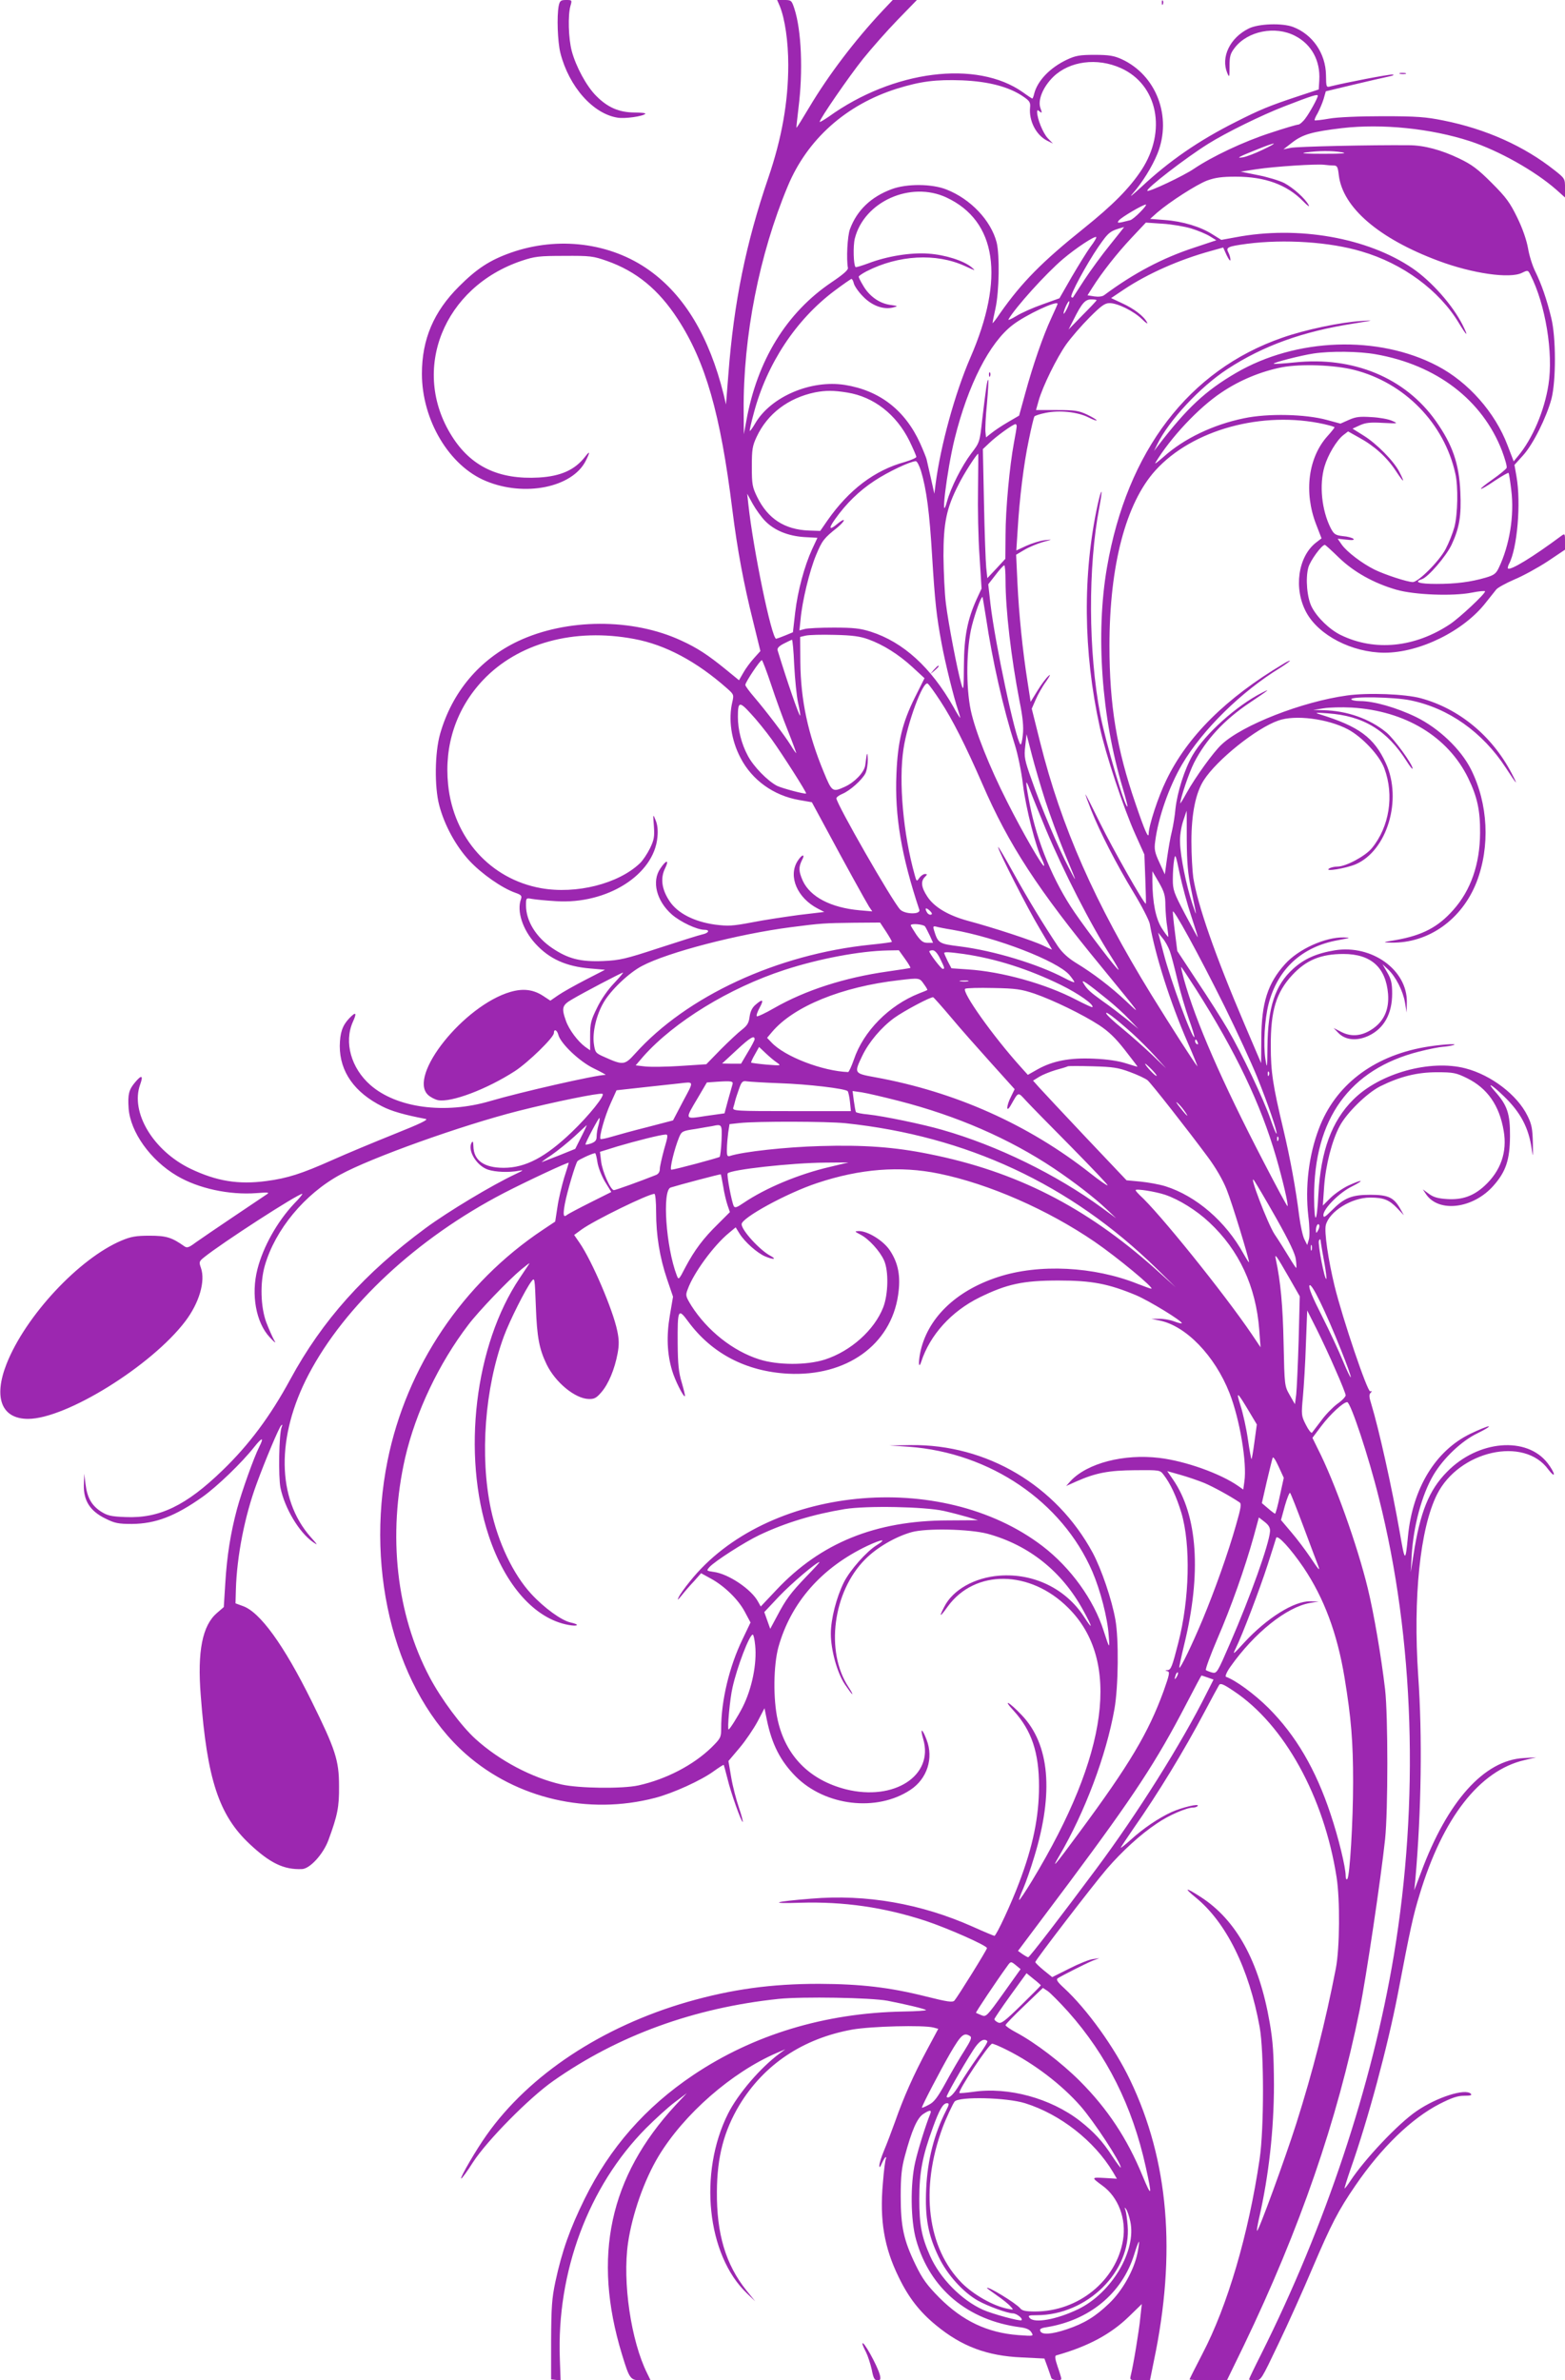 <?xml version="1.0" standalone="no"?>
<!DOCTYPE svg PUBLIC "-//W3C//DTD SVG 20010904//EN"
 "http://www.w3.org/TR/2001/REC-SVG-20010904/DTD/svg10.dtd">
<svg version="1.0" xmlns="http://www.w3.org/2000/svg"
 width="842pt" height="1280pt" viewBox="0 0 842 1280"
 preserveAspectRatio="xMidYMid meet">
<g transform="translate(0,1280) scale(0.1,-0.1)"
fill="#9c27b0" stroke="none">
<path d="M3006 12769 c-11 -57 -6 -194 9 -254 46 -181 176 -328 309 -348 39
-6 134 7 148 21 4 4 -23 7 -60 7 -82 1 -143 27 -205 90 -52 52 -109 158 -131
241 -18 69 -21 191 -7 242 9 31 9 32 -23 32 -29 0 -34 -4 -40 -31z"/>
<path d="M4195 12768 c28 -68 46 -191 46 -317 0 -200 -35 -395 -107 -606 -121
-353 -186 -673 -215 -1055 l-13 -165 -13 55 c-77 309 -210 531 -399 666 -208
149 -491 185 -746 95 -113 -40 -183 -86 -278 -181 -137 -136 -200 -285 -200
-470 0 -249 147 -496 345 -577 207 -86 463 -35 536 108 25 50 24 58 -3 23 -55
-71 -131 -105 -249 -112 -215 -12 -365 59 -468 223 -224 355 -45 802 377 943
69 23 93 26 227 26 140 1 156 -1 230 -27 159 -56 278 -154 381 -312 150 -230
230 -509 294 -1025 27 -216 61 -398 111 -598 l40 -163 -35 -39 c-19 -21 -45
-56 -57 -78 l-23 -40 -71 58 c-97 79 -154 116 -239 155 -262 122 -618 120
-879 -3 -207 -98 -355 -274 -419 -498 -29 -101 -31 -285 -5 -384 28 -107 89
-219 162 -298 66 -71 176 -148 248 -173 31 -11 36 -16 30 -34 -24 -64 9 -165
78 -240 75 -82 165 -122 294 -133 l80 -7 -105 -54 c-58 -30 -124 -67 -147 -83
l-42 -29 -38 25 c-53 35 -108 42 -177 22 -250 -73 -553 -451 -443 -554 13 -12
36 -24 53 -28 71 -14 262 58 414 156 72 47 210 181 210 205 0 24 17 17 24 -10
12 -46 113 -143 190 -180 39 -19 68 -35 64 -35 -54 -1 -458 -93 -621 -141
-245 -72 -503 -37 -644 86 -104 91 -143 230 -95 339 24 52 17 58 -20 19 -36
-38 -49 -77 -50 -148 0 -138 79 -250 229 -325 49 -25 117 -45 233 -67 18 -3
-27 -25 -170 -82 -107 -43 -256 -105 -332 -139 -166 -74 -241 -98 -355 -113
-151 -20 -267 -1 -408 66 -201 97 -325 304 -271 453 18 50 8 54 -28 11 -33
-39 -39 -65 -34 -139 9 -127 117 -279 260 -363 115 -68 281 -104 428 -93 62 5
72 4 56 -6 -10 -7 -91 -61 -180 -121 -88 -59 -180 -122 -204 -139 -36 -27 -46
-30 -60 -20 -68 48 -97 57 -187 57 -74 0 -101 -5 -151 -26 -228 -96 -517 -405
-619 -664 -71 -181 -27 -295 116 -295 204 0 664 285 846 525 75 99 109 215 84
287 -11 31 -10 35 16 56 95 77 505 342 529 342 4 0 -15 -24 -43 -52 -92 -98
-167 -232 -198 -353 -35 -136 -8 -287 66 -366 29 -31 36 -36 24 -16 -9 16 -28
59 -42 95 -31 83 -35 214 -8 307 56 193 214 384 405 488 166 91 652 265 959
343 190 48 434 98 452 92 17 -6 -71 -116 -165 -206 -141 -135 -249 -192 -366
-192 -105 0 -161 39 -163 115 -1 26 -3 31 -10 20 -23 -42 28 -125 89 -145 40
-13 111 -16 165 -6 29 5 26 3 -18 -18 -126 -59 -362 -201 -483 -290 -329 -243
-556 -496 -729 -815 -107 -197 -221 -350 -363 -487 -197 -191 -341 -260 -523
-252 -80 3 -98 8 -134 31 -49 33 -72 74 -81 147 l-7 55 -2 -61 c-2 -84 34
-140 116 -180 50 -25 69 -29 143 -29 126 1 232 41 379 145 79 56 212 184 279
269 43 54 54 54 26 -1 -27 -53 -93 -237 -119 -333 -34 -127 -54 -250 -63 -399
l-8 -128 -37 -32 c-78 -67 -106 -205 -87 -443 34 -452 98 -645 264 -800 109
-102 183 -138 280 -134 43 1 115 80 143 156 49 133 58 178 57 290 0 139 -19
197 -149 460 -148 299 -277 478 -370 509 l-38 14 2 73 c5 181 48 398 112 571
45 123 120 302 132 313 7 7 7 3 2 -10 -14 -35 -18 -267 -6 -326 23 -110 100
-239 174 -291 29 -20 28 -18 -12 27 -182 206 -186 539 -11 873 195 372 583
733 1050 976 120 62 350 170 350 163 0 -1 -11 -38 -25 -81 -13 -44 -30 -114
-36 -157 l-12 -78 -66 -44 c-431 -287 -734 -737 -836 -1242 -123 -608 48
-1249 422 -1578 273 -240 658 -329 1018 -235 96 25 248 94 316 144 28 20 51
35 53 33 1 -2 10 -35 20 -74 17 -73 76 -238 82 -232 2 2 -7 37 -21 78 -14 41
-33 113 -41 161 l-15 88 60 71 c33 39 76 103 97 142 l37 71 13 -64 c27 -130
72 -219 155 -303 159 -159 436 -192 617 -72 90 59 126 170 87 270 -24 63 -36
65 -18 3 58 -196 -156 -335 -416 -270 -196 50 -324 180 -367 373 -25 111 -23
293 4 392 67 239 232 427 478 544 79 37 109 40 51 4 -55 -34 -143 -133 -177
-200 -40 -81 -70 -197 -70 -276 0 -88 34 -210 75 -272 20 -29 37 -53 40 -53 3
0 -6 17 -20 38 -126 191 -84 513 90 687 63 64 164 122 250 146 80 22 311 17
409 -9 222 -61 399 -202 513 -410 53 -96 55 -114 5 -36 -98 151 -271 235 -455
221 -133 -10 -251 -76 -297 -168 -30 -58 -24 -58 19 2 146 201 443 198 648 -7
285 -282 218 -787 -194 -1467 -36 -59 -67 -106 -70 -104 -2 2 8 30 22 61 14
32 41 109 60 173 105 344 82 602 -67 759 -69 73 -108 93 -43 23 95 -105 135
-223 135 -404 0 -166 -33 -325 -107 -519 -41 -110 -123 -286 -133 -286 -3 0
-56 22 -116 49 -278 124 -574 176 -869 151 -204 -16 -234 -28 -60 -22 234 7
450 -24 674 -97 120 -40 331 -133 331 -147 0 -9 -158 -263 -175 -282 -10 -11
-37 -7 -153 22 -195 49 -349 67 -576 68 -257 0 -468 -29 -706 -97 -461 -133
-853 -392 -1082 -716 -55 -77 -143 -228 -137 -234 3 -2 32 37 64 88 77 118
302 346 432 437 349 245 757 393 1212 441 129 13 495 7 586 -10 97 -19 199
-43 207 -50 4 -3 -53 -7 -125 -8 -420 -8 -805 -125 -1128 -342 -256 -172 -448
-390 -584 -666 -79 -161 -121 -278 -157 -445 -19 -90 -22 -135 -23 -315 l0
-210 26 -3 25 -3 -4 115 c-18 468 154 929 463 1241 50 50 119 113 155 140 l65
49 -61 -65 c-355 -384 -448 -814 -288 -1339 41 -134 45 -140 104 -140 l50 0
-18 37 c-87 174 -134 491 -103 703 23 155 87 337 164 465 137 227 394 451 635
555 l47 20 -30 -22 c-104 -77 -224 -217 -278 -324 -160 -319 -114 -760 101
-966 l45 -43 -47 58 c-112 140 -161 305 -159 532 1 187 38 326 121 465 133
219 342 358 607 406 103 18 382 25 437 11 l26 -7 -60 -112 c-72 -134 -126
-255 -172 -386 -19 -53 -46 -124 -60 -157 -14 -33 -25 -69 -25 -80 0 -14 4
-11 14 13 8 17 17 32 20 32 3 0 4 -4 1 -9 -3 -5 -11 -64 -16 -131 -18 -199 7
-346 85 -505 53 -110 113 -187 201 -259 138 -114 275 -165 461 -173 l122 -6
17 -46 c9 -25 18 -52 20 -58 4 -14 54 -18 54 -5 0 5 -9 35 -20 66 -14 42 -16
58 -7 60 171 48 293 114 390 208 l70 68 -8 -73 c-6 -66 -38 -260 -52 -314 -5
-22 -2 -23 49 -23 l55 0 21 104 c122 579 80 1078 -128 1511 -83 174 -232 381
-356 495 -36 33 -43 45 -33 52 24 15 152 80 189 95 l35 13 -35 -5 c-19 -2 -76
-25 -127 -51 l-92 -46 -46 37 c-25 21 -45 40 -45 44 0 10 308 411 384 500 82
95 182 187 271 246 64 44 160 85 195 85 10 0 21 4 24 9 9 14 -84 -8 -140 -33
-72 -33 -154 -89 -220 -149 -30 -27 -54 -46 -54 -43 0 3 31 49 68 103 132 188
272 418 383 628 38 72 73 136 78 144 7 11 23 5 79 -33 271 -180 485 -566 553
-1001 19 -121 17 -381 -4 -490 -56 -289 -124 -554 -213 -835 -60 -188 -204
-583 -211 -576 -2 2 3 33 11 68 52 226 80 477 80 718 -1 165 -5 230 -23 334
-57 329 -179 551 -371 675 -82 53 -94 52 -28 -2 165 -134 288 -383 345 -697
24 -132 24 -546 0 -710 -60 -406 -173 -790 -308 -1048 -38 -73 -69 -135 -69
-137 0 -3 45 -5 101 -5 l100 0 91 187 c302 628 503 1211 623 1804 35 175 114
704 137 919 16 154 16 664 0 805 -21 178 -60 407 -93 543 -56 231 -178 573
-270 753 l-28 57 49 65 c47 62 117 127 138 127 18 0 115 -290 171 -517 190
-755 218 -1629 80 -2458 -117 -700 -368 -1454 -714 -2145 -36 -71 -65 -132
-65 -135 0 -3 15 -5 33 -5 32 0 32 1 126 198 52 108 134 291 183 407 100 234
138 308 230 442 141 206 302 361 453 439 65 33 97 44 132 44 35 0 44 3 36 11
-30 30 -183 -19 -291 -93 -100 -68 -279 -258 -357 -376 -15 -23 -29 -41 -31
-40 -1 2 13 48 32 103 95 269 199 657 254 940 69 361 83 424 117 535 125 415
323 669 565 725 l63 15 -67 -4 c-213 -11 -411 -232 -553 -616 l-36 -95 6 60
c32 367 38 769 15 1095 -28 419 10 790 101 973 118 236 469 315 599 135 17
-22 30 -34 30 -25 0 8 -15 35 -33 58 -112 147 -375 125 -542 -46 -97 -98 -145
-218 -180 -445 l-15 -95 5 89 c9 159 55 329 117 434 54 91 152 184 238 225 41
20 68 37 59 37 -8 0 -52 -18 -98 -40 -188 -91 -311 -293 -336 -552 -14 -143
-16 -141 -45 27 -42 239 -111 549 -153 687 -11 34 -12 49 -3 58 8 8 8 11 -2 8
-15 -4 -148 388 -192 567 -34 141 -56 290 -47 327 19 74 139 148 238 148 74 0
103 -12 147 -58 l35 -37 -19 34 c-35 62 -65 76 -162 76 -101 0 -141 -17 -209
-86 -35 -35 -43 -39 -43 -23 0 34 85 120 152 153 75 38 59 41 -19 5 -31 -15
-74 -45 -96 -67 l-40 -40 7 102 c8 114 42 248 84 326 38 71 145 176 217 213
107 53 199 76 306 76 88 0 103 -3 162 -32 109 -54 174 -146 197 -283 20 -114
-16 -216 -103 -296 -60 -55 -120 -76 -201 -71 -49 3 -74 10 -98 28 l-33 24 16
-24 c68 -104 256 -80 365 45 66 75 87 138 88 265 1 121 -15 167 -80 240 -50
56 -19 39 48 -26 89 -86 133 -169 149 -284 7 -48 7 -44 6 35 -2 75 -6 99 -29
145 -55 112 -195 219 -334 255 -189 49 -461 -26 -603 -168 -116 -115 -175
-276 -188 -510 -8 -159 -22 -168 -23 -15 -1 422 191 688 564 783 54 14 113 25
130 26 17 1 42 5 56 9 32 11 -84 2 -160 -12 -276 -50 -477 -206 -564 -437 -55
-144 -75 -314 -57 -471 7 -55 8 -108 3 -125 l-9 -30 -15 30 c-9 17 -21 73 -28
125 -19 152 -49 313 -85 465 -57 239 -68 311 -68 450 -1 189 29 288 115 381
75 81 154 114 276 114 148 0 228 -72 240 -215 6 -81 -20 -142 -78 -184 -58
-42 -117 -49 -172 -21 l-43 22 26 -27 c38 -39 100 -44 162 -15 83 39 127 118
127 227 0 54 -5 77 -26 113 l-26 45 30 -28 c42 -40 80 -115 91 -178 l9 -54 1
56 c3 172 -187 310 -386 279 -99 -16 -167 -46 -226 -100 -97 -88 -136 -206
-138 -420 -1 -117 -2 -121 -11 -65 -12 77 -4 213 17 296 49 188 179 308 373
343 69 13 72 14 31 15 -100 2 -243 -63 -315 -143 -94 -104 -127 -209 -128
-402 l-1 -131 -88 206 c-161 377 -253 643 -277 791 -5 36 -10 124 -10 196 0
149 23 261 67 329 70 109 282 279 400 320 90 33 267 10 375 -47 77 -41 170
-140 196 -210 54 -145 27 -315 -68 -430 -35 -42 -139 -98 -184 -98 -17 0 -38
-5 -46 -11 -26 -18 90 1 143 23 170 73 253 348 163 544 -63 138 -145 198 -356
263 -29 9 -22 10 43 5 191 -13 319 -90 426 -259 17 -27 31 -44 31 -38 0 23
-101 162 -142 195 -89 73 -211 116 -338 119 l-55 1 55 9 c30 5 99 7 152 4 288
-17 518 -156 627 -379 49 -101 65 -174 64 -296 -1 -167 -50 -308 -144 -413
-82 -93 -167 -137 -309 -162 -73 -12 -74 -13 -25 -14 200 -4 380 124 459 325
74 192 63 421 -30 607 -55 109 -173 221 -295 281 -105 51 -228 86 -301 86 -26
0 -48 5 -48 10 0 16 231 12 318 -6 206 -42 388 -171 513 -362 63 -97 70 -103
30 -27 -105 199 -281 344 -486 400 -84 23 -285 31 -398 15 -241 -33 -564 -159
-675 -264 -42 -38 -142 -177 -188 -260 -18 -33 -34 -59 -34 -56 0 25 47 165
74 218 64 125 163 232 301 324 103 69 114 78 65 53 -138 -70 -306 -221 -373
-335 -44 -76 -83 -199 -93 -290 -3 -36 -12 -90 -19 -120 -8 -30 -19 -95 -26
-144 l-12 -88 -29 63 c-25 54 -29 72 -23 114 16 128 75 296 145 415 109 185
317 390 528 519 28 18 52 35 52 38 0 2 -17 -5 -37 -18 -307 -183 -515 -389
-628 -624 -43 -87 -95 -245 -95 -289 -1 -29 -22 19 -71 163 -101 293 -140 528
-140 849 0 431 88 766 247 942 199 220 577 323 909 249 30 -7 55 -14 55 -17 0
-2 -16 -23 -36 -45 -106 -116 -130 -304 -63 -477 l29 -75 -30 -23 c-97 -76
-121 -248 -52 -375 67 -124 246 -216 420 -217 191 0 428 117 547 271 22 28 47
59 55 69 8 10 52 34 98 54 46 19 126 63 178 97 l94 63 0 44 c0 42 -1 44 -19
31 -156 -116 -275 -188 -288 -176 -2 3 0 14 6 25 44 83 65 326 40 469 l-11 63
47 52 c54 60 125 203 152 303 25 98 25 330 -1 435 -24 100 -53 183 -86 250
-15 30 -33 87 -39 125 -8 44 -29 106 -58 165 -39 80 -59 108 -137 186 -75 75
-107 99 -176 132 -96 46 -189 71 -270 71 -205 2 -602 -7 -635 -14 l-40 -8 49
38 c56 43 108 57 266 76 217 25 479 -2 688 -70 156 -51 350 -160 465 -261 l47
-42 0 51 c0 50 -1 52 -57 96 -163 129 -367 221 -597 267 -94 19 -143 23 -326
23 -128 0 -245 -5 -289 -13 -40 -7 -76 -11 -78 -9 -2 3 5 20 16 38 10 19 25
53 32 76 l12 42 146 35 c80 19 166 39 191 44 28 6 35 10 20 11 -21 1 -250 -43
-330 -63 -25 -7 -25 -6 -26 61 -2 116 -72 218 -177 258 -58 22 -185 18 -238
-8 -102 -50 -152 -155 -116 -240 11 -26 12 -23 12 36 0 54 4 69 28 100 69 90
218 120 325 64 89 -46 136 -134 130 -238 l-3 -50 -115 -38 c-151 -50 -204 -72
-332 -137 -199 -100 -357 -209 -508 -350 -47 -43 -68 -60 -47 -36 52 59 105
144 134 215 80 198 -5 423 -193 509 -40 18 -67 23 -144 23 -81 0 -103 -4 -150
-26 -91 -43 -158 -113 -176 -183 -3 -14 -8 -26 -10 -26 -2 0 -25 15 -51 34
-248 175 -698 118 -1045 -132 -27 -18 -48 -31 -48 -27 0 15 157 243 233 338
45 56 128 150 186 210 l104 107 -65 0 -65 0 -54 -57 c-150 -160 -292 -347
-395 -520 -37 -62 -68 -112 -69 -110 -1 1 4 49 11 107 25 197 16 416 -22 533
-15 45 -17 47 -54 47 l-39 0 14 -32z m1835 -334 c199 -89 249 -339 111 -549
-64 -97 -154 -188 -310 -313 -226 -181 -334 -291 -450 -456 -22 -33 -41 -57
-41 -53 0 3 7 39 16 79 20 93 23 286 6 355 -31 118 -140 233 -270 284 -78 31
-213 32 -294 2 -111 -41 -187 -113 -225 -215 -14 -38 -20 -161 -11 -209 2 -11
-27 -36 -88 -77 -242 -163 -400 -419 -459 -747 l-13 -70 -1 125 c-3 401 84
842 237 1208 105 253 314 439 587 525 129 40 209 50 351 45 144 -6 253 -35
329 -87 34 -23 40 -32 37 -59 -7 -71 32 -148 91 -178 l32 -16 -28 29 c-26 28
-57 105 -57 141 0 11 3 12 14 2 13 -10 13 -7 4 18 -16 43 13 114 69 169 88 85
236 104 363 47z m1060 -149 c0 -12 -44 -92 -67 -122 -13 -18 -31 -33 -38 -33
-8 0 -76 -20 -151 -45 -145 -47 -313 -127 -411 -193 -56 -38 -242 -126 -250
-118 -10 10 206 177 328 253 94 59 287 154 409 201 152 59 180 67 180 57z
m-298 -291 c-39 -19 -87 -37 -105 -40 -39 -6 -27 1 83 45 100 40 113 38 22 -5z
m428 -13 c32 -6 3 -8 -100 -8 -96 0 -128 2 -95 7 70 10 142 10 195 1z m-45
-71 c19 0 23 -7 28 -52 21 -174 215 -341 537 -461 182 -68 384 -97 449 -64 31
15 32 15 45 -11 81 -159 124 -420 97 -591 -22 -141 -86 -291 -164 -384 l-23
-28 -33 86 c-67 177 -211 340 -377 427 -318 167 -760 152 -1085 -38 -164 -96
-262 -187 -417 -389 l-23 -30 17 35 c62 128 230 309 379 406 192 125 402 201
677 244 111 18 115 19 43 14 -114 -7 -304 -47 -426 -90 -502 -174 -835 -609
-943 -1234 -62 -357 -30 -807 84 -1186 16 -54 28 -100 26 -101 -12 -12 -116
340 -146 493 -65 338 -67 796 -5 1118 19 101 13 111 -9 14 -82 -376 -78 -793
11 -1198 32 -148 128 -436 191 -576 l49 -109 5 -132 c3 -73 4 -133 3 -133 -11
0 -179 297 -245 431 -44 90 -80 161 -80 157 0 -4 14 -42 31 -85 46 -116 136
-291 227 -441 45 -74 84 -150 88 -170 30 -171 110 -422 203 -636 34 -77 57
-136 53 -130 -15 16 -142 214 -247 384 -304 494 -485 903 -599 1359 l-45 180
21 48 c11 26 36 71 56 98 22 32 27 43 13 30 -13 -11 -39 -46 -59 -79 l-37 -60
-17 110 c-26 164 -46 361 -54 530 l-7 151 44 26 c25 15 69 33 99 42 55 15 55
15 10 10 -25 -3 -69 -17 -98 -30 l-54 -25 7 108 c10 172 33 358 60 485 13 65
27 122 30 127 3 5 31 14 62 20 73 15 170 5 228 -24 25 -13 45 -20 45 -16 0 3
-23 17 -52 31 -45 21 -66 24 -163 24 l-111 0 14 50 c22 78 97 230 149 304 26
36 82 101 125 144 63 63 82 77 108 77 43 0 130 -43 175 -87 21 -21 33 -28 26
-16 -17 33 -71 74 -135 103 l-58 27 70 47 c128 85 295 159 465 206 l68 19 19
-42 c11 -23 20 -34 20 -24 0 10 -5 28 -11 39 -15 28 -4 33 100 47 202 26 446
10 616 -41 223 -65 419 -210 524 -385 44 -73 54 -78 20 -10 -54 107 -167 234
-269 304 -242 165 -617 231 -952 167 l-77 -14 -48 30 c-64 41 -160 70 -257 77
l-78 6 38 34 c69 59 211 150 268 172 44 16 80 21 154 21 159 0 276 -43 364
-133 23 -24 36 -32 29 -20 -19 36 -83 93 -132 119 -26 13 -89 32 -140 42 l-94
19 85 13 c99 15 322 29 364 24 16 -2 39 -4 51 -4z m-2083 -172 c270 -126 316
-432 128 -863 -82 -190 -159 -469 -186 -675 l-7 -55 -19 85 c-11 47 -21 92
-23 101 -2 8 -17 46 -34 84 -81 179 -218 285 -405 315 -183 29 -399 -63 -483
-207 -14 -24 -27 -42 -29 -40 -2 2 8 46 22 97 70 264 226 500 432 655 48 36
90 65 93 65 4 0 10 -11 13 -25 4 -14 25 -45 49 -69 47 -49 108 -72 160 -60 31
8 31 8 -17 15 -57 9 -111 48 -143 105 -13 21 -23 42 -23 46 0 4 19 17 42 29
172 88 374 99 528 29 59 -27 62 -28 37 -7 -42 35 -142 67 -232 73 -93 7 -221
-13 -323 -52 -36 -13 -67 -23 -69 -20 -11 11 -14 112 -4 153 50 199 300 311
493 221z m1043 -78 c-21 -22 -46 -42 -54 -44 -66 -17 -75 -18 -61 -1 14 17
129 85 145 85 5 0 -8 -18 -30 -40z m275 -89 c36 -11 81 -30 100 -42 l34 -21
-117 -39 c-172 -56 -327 -138 -486 -256 -10 -8 -31 -10 -53 -7 l-37 6 26 41
c51 81 133 185 209 266 l79 84 90 -6 c49 -3 119 -15 155 -26z m-438 -88 c-44
-54 -105 -138 -138 -188 -32 -49 -60 -92 -61 -94 -2 -2 -6 -2 -9 2 -9 9 82
177 145 269 57 82 62 86 139 107 1 1 -33 -43 -76 -96z m-105 -10 c-19 -26 -64
-99 -101 -162 l-66 -115 -92 -33 c-51 -18 -114 -46 -141 -63 -26 -16 -45 -24
-41 -17 38 65 200 245 293 324 71 60 171 126 179 118 3 -2 -11 -26 -31 -52z
m33 -287 c0 -3 -34 -39 -76 -81 l-75 -77 27 53 c44 88 62 109 95 109 16 0 29
-2 29 -4z m-157 -41 c-9 -19 -18 -33 -20 -32 -5 6 21 67 29 67 4 0 0 -16 -9
-35z m-53 21 c0 -2 -15 -36 -34 -77 -45 -97 -99 -254 -140 -404 l-33 -120 -60
-35 c-33 -19 -73 -46 -89 -59 l-29 -23 -3 28 c-2 16 1 85 8 153 6 68 9 125 7
128 -5 5 -12 -40 -32 -209 -14 -127 -14 -127 -60 -187 -50 -66 -110 -184 -130
-258 -38 -138 -1 166 41 337 72 291 188 518 313 613 70 54 241 134 241 113z
m1711 -271 c327 -57 574 -245 680 -519 16 -43 28 -84 25 -92 -3 -7 -37 -35
-77 -63 -90 -63 -77 -68 15 -5 38 25 70 43 72 41 3 -2 9 -44 15 -93 17 -135
-9 -296 -67 -417 -15 -32 -26 -40 -70 -53 -82 -24 -162 -34 -266 -34 -91 0
-124 10 -79 25 34 10 131 123 161 186 42 90 53 156 47 284 -7 153 -42 253
-132 381 -165 233 -445 349 -761 315 -59 -6 -109 -9 -111 -7 -6 6 148 45 214
55 94 14 244 12 334 -4z m-116 -84 c272 -69 485 -287 545 -558 16 -68 13 -219
-5 -287 -9 -33 -30 -86 -47 -118 -34 -65 -147 -178 -177 -178 -29 0 -151 40
-206 67 -68 34 -148 95 -176 134 l-22 32 47 -5 c32 -4 44 -2 38 4 -6 6 -31 13
-57 15 -41 5 -48 10 -66 44 -48 96 -62 231 -33 330 18 62 65 141 101 169 l26
20 59 -33 c81 -44 149 -105 197 -178 45 -68 52 -70 20 -7 -30 59 -123 153
-193 196 l-59 37 39 18 c31 14 56 17 124 13 83 -4 84 -4 50 11 -19 9 -69 18
-111 20 -62 4 -84 2 -122 -15 l-45 -20 -74 20 c-114 31 -315 36 -444 9 -167
-34 -325 -110 -434 -208 -30 -26 -49 -41 -44 -32 82 136 232 296 355 378 99
67 214 114 326 136 103 19 281 13 388 -14z m-2726 -122 c142 -23 263 -117 334
-260 20 -42 37 -80 37 -86 0 -5 -27 -17 -61 -27 -164 -45 -302 -150 -418 -316
l-38 -55 -61 2 c-131 5 -221 64 -278 180 -26 53 -29 68 -29 163 0 93 3 112 26
161 58 124 170 209 314 239 57 11 101 11 174 -1z m911 -181 c0 -7 -7 -48 -15
-90 -23 -124 -45 -357 -45 -495 l-1 -128 -48 -52 -49 -52 -6 57 c-3 31 -9 188
-12 347 l-6 290 35 33 c36 35 127 101 140 101 4 1 7 -5 7 -11z m-208 -335 c-2
-104 1 -267 8 -363 l11 -175 -26 -56 c-50 -110 -68 -202 -69 -357 -1 -134 -2
-141 -14 -100 -21 72 -70 327 -83 433 -7 55 -12 170 -13 255 0 178 16 257 80
382 28 58 99 168 107 168 1 0 0 -84 -1 -187z m-307 95 c30 -100 46 -224 60
-459 15 -242 23 -320 51 -469 18 -100 67 -297 88 -357 8 -24 13 -43 12 -43 -2
0 -19 26 -36 58 -121 213 -270 349 -445 405 -57 18 -93 22 -200 22 -71 0 -142
-3 -157 -8 l-27 -7 6 57 c8 97 49 266 84 349 32 77 42 90 114 147 19 16 35 33
35 39 0 5 -14 -2 -31 -16 -47 -40 -54 -31 -17 21 61 86 130 153 212 207 74 49
193 105 223 106 7 0 19 -24 28 -52z m-838 -270 c49 -50 122 -80 209 -86 l72
-4 -29 -62 c-41 -90 -77 -222 -91 -341 l-12 -105 -41 -17 c-22 -9 -44 -17 -49
-18 -24 -1 -124 481 -150 725 l-6 55 30 -55 c17 -30 47 -72 67 -92z m3087
-197 c80 -77 187 -137 308 -172 97 -28 303 -36 406 -16 39 8 72 11 72 7 0 -14
-137 -142 -188 -176 -189 -126 -405 -148 -588 -59 -60 29 -127 94 -156 150
-26 49 -35 154 -19 213 10 37 72 122 89 122 3 0 37 -31 76 -69z m-1794 -123
c0 -157 30 -414 75 -647 18 -89 23 -140 18 -183 -3 -32 -9 -55 -13 -51 -27 30
-136 542 -161 754 l-12 107 39 50 c21 28 42 51 47 52 4 0 7 -37 7 -82z m-105
-200 c34 -230 93 -489 155 -683 16 -50 36 -147 44 -216 15 -124 70 -339 102
-400 8 -17 14 -33 11 -35 -7 -8 -117 183 -198 344 -96 189 -172 380 -196 492
-27 128 -24 337 6 455 19 74 49 155 57 155 1 0 9 -51 19 -112z m-1893 -114
c168 -31 336 -121 500 -266 36 -32 37 -34 28 -73 -22 -93 -6 -205 44 -300 62
-120 178 -203 315 -227 l69 -12 73 -135 c105 -196 217 -398 235 -427 l17 -25
-69 6 c-154 14 -265 72 -305 159 -22 50 -23 72 -5 109 21 38 0 34 -24 -5 -50
-82 0 -197 110 -254 l35 -18 -135 -16 c-74 -10 -189 -27 -254 -40 -106 -20
-128 -21 -200 -12 -112 16 -200 61 -243 125 -43 64 -51 124 -25 177 24 48 7
48 -25 0 -48 -69 -21 -175 62 -248 46 -40 135 -82 175 -82 32 0 23 -18 -12
-25 -18 -4 -123 -37 -233 -73 -180 -59 -210 -66 -300 -70 -122 -5 -188 12
-273 69 -87 58 -142 146 -142 230 0 41 0 41 33 35 17 -3 75 -9 128 -12 275
-18 528 142 546 344 4 38 0 69 -10 92 -14 35 -14 34 -9 -32 4 -58 1 -74 -21
-120 -15 -30 -39 -66 -54 -80 -116 -111 -344 -168 -533 -134 -272 49 -470 270
-499 556 -22 213 44 410 187 562 189 200 491 283 814 222z m1260 -2 c80 -29
163 -81 238 -150 l64 -59 -52 -104 c-67 -135 -92 -237 -99 -410 -10 -228 27
-442 123 -731 9 -27 -78 -25 -103 1 -44 47 -343 569 -343 598 0 6 15 17 32 24
41 17 105 74 124 110 8 16 13 50 13 76 -1 26 -3 37 -6 23 -2 -14 -6 -39 -8
-56 -6 -38 -57 -91 -110 -115 -66 -30 -69 -28 -113 79 -85 205 -124 386 -126
592 l-1 135 30 7 c17 4 86 6 155 4 96 -2 138 -8 182 -24z m-399 -139 c4 -76
13 -167 21 -203 8 -36 13 -66 11 -68 -5 -5 -70 183 -121 350 -4 12 6 23 33 37
21 11 41 20 44 21 3 0 9 -62 12 -137z m-124 -105 c24 -73 65 -186 91 -250 26
-65 45 -118 44 -118 -2 0 -16 19 -30 43 -35 56 -136 188 -196 258 -26 30 -48
60 -48 66 0 14 79 133 89 133 3 0 26 -60 50 -132z m911 -89 c64 -97 136 -240
225 -444 142 -328 299 -569 645 -989 213 -260 213 -260 130 -181 -84 79 -180
152 -271 207 -42 26 -73 54 -97 89 -76 114 -160 251 -239 394 -46 83 -83 146
-83 140 0 -19 159 -331 224 -439 36 -61 66 -111 66 -112 0 -1 -21 8 -47 21
-50 25 -269 97 -408 134 -105 29 -180 74 -216 130 -33 50 -36 82 -13 105 14
14 14 16 0 16 -8 0 -22 -10 -30 -21 -14 -21 -15 -20 -25 17 -61 217 -87 501
-60 677 21 141 105 367 130 351 6 -3 37 -46 69 -95z m-908 -205 c60 -84 189
-286 185 -291 -6 -5 -129 28 -156 41 -52 27 -128 105 -158 163 -34 63 -53 140
-53 208 0 83 8 85 69 18 31 -33 82 -96 113 -139z m1472 -330 c25 -77 71 -201
101 -275 72 -173 74 -179 26 -87 -55 104 -150 328 -200 473 -39 109 -42 125
-35 183 l7 64 28 -109 c15 -59 48 -171 73 -249z m3 -154 c96 -228 240 -511
351 -684 24 -37 42 -70 40 -71 -5 -5 -164 203 -236 308 -114 166 -202 378
-242 582 -25 131 -24 145 2 75 11 -30 50 -125 85 -210z m758 -57 c1 -124 6
-181 23 -263 33 -159 34 -160 7 -80 -32 96 -64 253 -66 327 -2 34 5 82 16 116
10 31 19 57 19 57 1 0 1 -71 1 -157z m24 -409 c21 -63 37 -114 35 -114 -1 0
-32 56 -68 124 -61 116 -66 130 -66 188 0 35 3 81 7 103 6 37 8 32 30 -73 13
-62 41 -165 62 -228z m-139 56 c1 -36 5 -87 10 -115 4 -27 7 -51 5 -53 -1 -1
-17 19 -34 46 -33 52 -50 138 -51 252 l0 55 35 -60 c29 -51 35 -70 35 -125z
m-1260 -48 c-7 -3 -16 2 -21 9 -16 25 -9 32 12 13 13 -12 16 -20 9 -22z m1580
-497 c65 -132 143 -301 173 -375 60 -149 111 -299 105 -306 -3 -2 -17 33 -33
79 -36 105 -155 355 -230 483 -32 55 -106 171 -165 259 l-106 161 -12 96 c-7
53 -12 105 -12 115 0 25 138 -226 280 -512z m-1822 404 c18 -28 32 -52 30 -54
-2 -2 -53 -9 -113 -15 -503 -51 -991 -277 -1269 -587 -55 -61 -64 -62 -162
-18 -50 22 -52 24 -59 73 -8 61 13 153 52 220 38 67 138 162 208 198 138 73
515 171 800 208 162 21 179 22 340 24 l140 1 33 -50z m209 29 c5 -7 16 -30 26
-50 l17 -38 -30 0 c-23 0 -35 9 -60 44 -16 25 -30 47 -30 50 0 12 68 6 77 -6z
m148 -18 c237 -41 562 -167 628 -242 15 -18 27 -35 27 -39 0 -4 -24 6 -52 21
-144 76 -381 148 -566 171 -111 14 -115 16 -137 87 -6 20 -4 23 12 19 10 -3
50 -11 88 -17z m1169 -115 c8 -22 26 -92 41 -155 15 -63 43 -157 61 -209 19
-52 32 -96 30 -98 -11 -12 -128 304 -166 452 l-29 110 24 -30 c14 -16 31 -48
39 -70z m-1425 -41 c18 -25 31 -47 29 -49 -2 -1 -56 -10 -121 -19 -234 -33
-444 -101 -612 -197 -48 -28 -90 -47 -93 -44 -4 4 3 24 15 46 24 44 17 50 -22
16 -18 -15 -28 -36 -32 -64 -4 -34 -13 -48 -41 -70 -20 -15 -71 -63 -114 -106
l-78 -80 -138 -9 c-75 -5 -161 -6 -190 -3 l-52 6 42 49 c166 186 461 367 758
464 187 61 406 102 556 105 l60 1 33 -46z m189 1 c25 -51 26 -55 14 -55 -9 0
-72 83 -72 94 0 3 8 6 18 6 11 0 26 -16 40 -45z m127 25 c172 -25 348 -81 522
-166 96 -47 182 -108 170 -120 -1 -2 -41 16 -87 40 -165 86 -399 151 -583 163
l-88 6 -20 38 c-10 21 -19 41 -19 44 0 7 25 6 105 -5z m1248 -187 c216 -339
350 -620 433 -906 36 -125 67 -257 61 -263 -2 -2 -60 106 -129 239 -225 433
-365 754 -428 980 -10 37 -17 67 -15 67 2 0 37 -53 78 -117z m-3129 30 c-32
-33 -70 -87 -91 -131 -33 -67 -38 -83 -38 -152 l0 -78 -27 19 c-39 29 -86 91
-103 139 -25 70 -21 85 33 116 62 37 265 143 274 144 3 0 -18 -25 -48 -57z
m1666 -4 c12 -16 21 -31 19 -33 -2 -1 -22 -10 -44 -18 -162 -64 -300 -204
-351 -356 -13 -37 -27 -67 -31 -67 -137 5 -341 83 -412 159 l-24 25 27 32
c116 137 374 243 683 278 110 13 110 13 133 -20z m238 14 c-10 -2 -28 -2 -40
0 -13 2 -5 4 17 4 22 1 32 -1 23 -4z m752 -99 c36 -29 88 -76 115 -105 l50
-52 -62 51 c-34 27 -92 72 -130 98 -69 50 -85 64 -105 99 -13 22 19 1 132 -91z
m-395 33 c101 -35 260 -112 349 -170 50 -33 87 -68 137 -132 38 -49 69 -89 69
-91 0 -1 -28 7 -62 18 -41 13 -101 22 -173 25 -130 6 -221 -12 -302 -57 l-53
-30 -36 40 c-151 167 -322 408 -301 423 7 4 75 6 152 4 121 -2 151 -7 220 -30z
m-449 -127 c48 -58 146 -168 216 -246 l127 -141 -19 -39 c-26 -50 -28 -93 -2
-48 43 75 37 74 83 24 23 -25 132 -136 242 -247 110 -112 199 -205 196 -207
-2 -3 -44 26 -92 64 -334 263 -728 439 -1158 517 -115 21 -115 21 -69 117 35
72 100 150 171 202 51 37 199 116 210 111 3 -1 46 -49 95 -107z m975 -86 c36
-33 92 -88 124 -124 l59 -65 -75 72 c-41 39 -112 102 -158 140 -46 37 -87 75
-89 83 -6 16 42 -20 139 -106z m-2031 -33 c0 -4 -16 -36 -37 -70 l-36 -61 -51
0 -51 1 80 74 c71 66 95 80 95 56z m2384 -17 c3 -8 2 -12 -4 -9 -6 3 -10 10
-10 16 0 14 7 11 14 -7z m-2264 -108 c24 -17 23 -17 -55 -11 -44 4 -82 9 -84
11 -1 1 7 21 20 43 l23 41 35 -33 c20 -19 47 -42 61 -51z m2021 -42 c18 -19
27 -32 19 -29 -14 6 -66 65 -58 65 2 0 20 -16 39 -36z m-121 -9 c41 -15 83
-35 94 -44 21 -18 217 -268 323 -411 44 -59 82 -125 102 -175 29 -71 121 -373
121 -392 0 -5 -13 16 -29 44 -96 175 -256 312 -421 364 -32 10 -93 21 -134 25
l-75 7 -219 231 c-120 127 -233 248 -251 268 l-33 37 34 21 c18 11 58 27 88
36 30 8 60 17 65 20 6 2 66 2 135 0 107 -3 136 -7 200 -31z m747 -17 c-3 -8
-6 -5 -6 6 -1 11 2 17 5 13 3 -3 4 -12 1 -19z m-2886 -49 c-2 -8 -13 -46 -24
-85 l-19 -71 -100 -14 c-117 -18 -115 -23 -42 100 l47 80 56 4 c76 5 87 3 82
-14z m254 6 c152 -5 354 -29 366 -43 3 -4 9 -29 12 -57 l5 -50 -319 0 c-299 0
-318 1 -314 18 3 9 8 27 11 40 3 12 13 41 21 64 13 37 19 42 42 38 14 -2 94
-7 176 -10z m-520 -97 l-54 -103 -138 -36 c-76 -19 -163 -43 -193 -52 -30 -9
-56 -14 -59 -12 -9 10 23 123 54 191 l32 71 154 17 c85 9 168 18 184 20 81 9
80 16 20 -96z m1160 2 c313 -80 595 -203 835 -363 109 -73 220 -159 281 -217
l54 -51 -75 55 c-246 180 -565 336 -860 420 -103 30 -315 74 -399 83 -34 3
-63 9 -66 13 -2 3 -7 30 -11 59 l-7 54 49 -7 c27 -4 117 -25 199 -46z m1536
-52 c31 -43 17 -34 -21 15 -19 23 -26 36 -17 28 10 -8 27 -27 38 -43z m-3151
-79 c-6 -18 -10 -46 -10 -60 0 -21 -7 -29 -30 -38 -16 -5 -30 -8 -30 -5 0 11
72 146 75 142 3 -2 0 -20 -5 -39z m1328 11 c654 -69 1210 -328 1673 -780 l104
-102 -111 100 c-374 333 -748 523 -1214 616 -187 38 -353 50 -589 43 -181 -5
-412 -30 -483 -53 -15 -5 -18 1 -17 38 0 24 4 63 7 88 l7 45 55 6 c96 10 467
9 568 -1z m-1421 -74 l-32 -64 -84 -34 c-47 -18 -89 -35 -95 -37 -6 -2 16 15
50 37 33 23 89 68 125 101 35 33 65 60 66 61 1 0 -12 -29 -30 -64z m755 -18
c-2 -46 -7 -86 -10 -89 -8 -6 -243 -69 -260 -69 -11 0 16 112 42 175 13 31 18
34 88 44 40 7 80 14 88 15 55 12 55 12 52 -76z m-309 -49 c-12 -45 -23 -92
-23 -105 0 -16 -8 -28 -22 -33 -83 -33 -216 -81 -225 -81 -18 0 -63 101 -69
156 l-6 50 93 29 c98 29 232 63 260 64 14 1 13 -9 -8 -80z m3304 49 c-3 -8 -6
-5 -6 6 -1 11 2 17 5 13 3 -3 4 -12 1 -19z m-3663 -116 c4 -28 21 -72 40 -105
l35 -57 -112 -56 c-62 -31 -118 -61 -125 -66 -21 -18 -24 -3 -13 58 12 64 56
213 68 230 7 8 75 40 94 43 4 1 9 -21 13 -47z m1251 -27 c-168 -39 -345 -113
-465 -194 -35 -24 -46 -28 -52 -17 -11 20 -39 167 -33 176 13 20 345 57 525
58 l125 1 -100 -24z m586 -36 c269 -55 586 -194 839 -367 121 -83 325 -252
304 -252 -4 0 -37 12 -73 26 -235 94 -531 109 -751 37 -231 -75 -384 -226
-420 -412 -10 -53 -6 -82 6 -45 47 145 162 272 314 347 147 72 233 91 425 91
179 0 268 -17 417 -79 71 -30 254 -142 246 -151 -2 -2 -22 3 -43 11 -22 8 -58
14 -80 13 l-40 0 43 -9 c142 -28 298 -189 377 -390 55 -140 95 -376 80 -476
l-6 -43 -27 19 c-96 67 -283 134 -424 151 -192 23 -388 -28 -478 -124 l-24
-27 56 25 c104 46 174 59 316 60 131 1 133 1 152 -24 38 -49 69 -117 96 -205
51 -172 44 -467 -17 -701 -32 -125 -39 -144 -57 -145 -15 -1 -15 -2 -1 -6 14
-3 11 -18 -21 -108 -82 -224 -183 -394 -454 -760 -134 -182 -153 -203 -107
-125 138 235 253 541 297 790 21 119 24 375 5 480 -19 108 -75 272 -122 360
-196 362 -570 584 -978 579 l-116 -2 105 -7 c437 -32 824 -295 987 -671 43
-100 82 -250 88 -343 6 -76 5 -75 -27 24 -53 167 -177 339 -328 455 -547 419
-1490 324 -1899 -190 -27 -33 -54 -71 -60 -85 -9 -18 -4 -15 16 10 15 19 45
54 67 77 l38 43 51 -28 c74 -40 149 -113 184 -179 l31 -58 -43 -90 c-71 -146
-115 -330 -115 -480 0 -48 -3 -53 -52 -102 -98 -95 -244 -171 -393 -204 -86
-19 -321 -16 -414 5 -159 36 -334 128 -463 245 -76 69 -184 214 -246 331 -180
340 -227 765 -132 1182 57 245 181 506 339 713 54 72 216 241 286 299 27 22
46 37 43 31 -3 -5 -27 -41 -52 -78 -242 -360 -312 -948 -166 -1387 89 -267
248 -445 428 -478 53 -10 64 2 12 13 -49 11 -142 78 -212 154 -97 105 -179
277 -217 456 -60 285 -33 649 70 929 31 84 117 255 148 295 18 23 18 22 24
-135 6 -165 18 -228 58 -311 47 -97 153 -184 226 -186 30 -1 42 5 69 37 38 44
71 123 87 209 8 44 8 73 -2 120 -23 113 -136 377 -203 474 l-29 42 41 30 c68
49 358 191 391 191 5 0 9 -44 9 -97 0 -125 19 -244 59 -362 l32 -94 -17 -100
c-19 -111 -15 -207 12 -297 15 -52 62 -145 69 -138 2 2 -6 35 -17 73 -17 56
-21 99 -22 210 -1 185 2 193 57 118 127 -172 312 -268 537 -280 314 -16 553
155 592 423 15 101 1 172 -45 241 -35 52 -118 103 -166 103 -25 -1 -24 -2 10
-20 44 -23 103 -88 125 -137 26 -57 23 -183 -4 -253 -48 -123 -175 -236 -314
-281 -98 -31 -252 -31 -353 1 -142 45 -279 154 -365 288 -31 51 -33 56 -20 89
31 87 140 236 222 303 l36 30 21 -34 c28 -45 95 -104 137 -122 45 -19 66 -17
29 3 -57 30 -155 137 -155 170 0 34 243 167 406 221 231 77 446 94 655 51z
m-1160 -69 c5 -34 16 -79 23 -100 l13 -38 -64 -64 c-79 -77 -126 -140 -175
-232 -36 -70 -37 -70 -47 -44 -58 152 -79 456 -33 472 44 14 267 73 270 71 1
-1 7 -30 13 -65z m2976 -172 c71 -126 102 -192 105 -221 3 -23 4 -43 2 -45 -1
-2 -19 25 -40 60 -21 35 -55 89 -76 120 -37 55 -145 339 -110 289 9 -13 63
-104 119 -203z m-598 127 c74 -25 169 -84 237 -148 161 -150 251 -345 269
-577 l7 -95 -47 70 c-150 221 -503 659 -604 749 -11 11 -21 22 -21 26 0 9 105
-7 159 -25z m822 -192 c-10 -17 -10 -16 -11 3 0 23 13 41 18 25 2 -6 -1 -18
-7 -28z m35 -177 c8 -44 12 -81 10 -83 -9 -9 -47 189 -40 205 6 13 9 11 11
-13 2 -16 11 -66 19 -109z m-69 72 c-3 -7 -5 -2 -5 12 0 14 2 19 5 13 2 -7 2
-19 0 -25z m-120 -151 l56 -98 -6 -237 c-4 -130 -10 -261 -13 -290 l-7 -53
-28 49 c-28 49 -28 50 -33 278 -4 201 -16 332 -42 453 -7 35 2 21 73 -102z
m279 -389 c31 -77 54 -141 51 -144 -2 -2 -21 37 -42 88 -21 51 -71 159 -112
240 -52 102 -73 153 -68 165 9 22 85 -134 171 -349z m-30 -106 c30 -67 54
-128 54 -135 0 -8 -20 -29 -46 -47 -25 -19 -64 -59 -86 -90 -23 -30 -45 -59
-49 -64 -4 -5 -19 14 -33 42 -25 49 -25 54 -16 152 5 56 13 183 16 282 l7 181
50 -99 c27 -54 74 -154 103 -222z m-464 -225 l40 -67 -13 -95 c-7 -52 -14 -93
-16 -91 -2 2 -11 50 -19 106 -8 57 -26 138 -39 179 -27 85 -20 80 47 -32z
m164 -450 c-11 -54 -23 -97 -26 -97 -3 1 -20 13 -38 29 l-33 28 26 114 c15 63
29 121 32 129 3 9 15 -9 32 -46 l28 -61 -21 -96z m-406 68 c49 -21 137 -69
189 -104 11 -7 8 -29 -19 -122 -42 -149 -115 -353 -180 -509 -57 -136 -119
-264 -125 -258 -2 1 10 57 26 123 94 384 73 696 -60 889 l-31 45 71 -20 c39
-11 97 -31 129 -44z m535 -240 c37 -99 71 -190 76 -202 14 -37 5 -27 -43 45
-25 37 -70 97 -101 133 l-55 65 21 77 c12 42 25 73 28 69 4 -4 37 -88 74 -187z
m-1937 90 c40 -9 97 -24 128 -33 l56 -17 -163 -1 c-389 -1 -684 -121 -922
-374 l-84 -89 -14 25 c-35 67 -160 151 -239 161 -40 6 -40 6 -23 26 28 31 188
134 270 173 140 66 289 111 458 139 118 19 429 13 533 -10z m1755 -110 c-5
-69 -105 -349 -215 -602 -69 -159 -71 -163 -97 -157 -14 4 -29 10 -33 13 -4 4
24 80 62 169 74 171 148 380 195 549 l28 103 31 -24 c23 -18 30 -32 29 -51z
m180 -194 c111 -165 182 -356 221 -593 36 -219 46 -345 46 -562 0 -211 -18
-506 -31 -520 -5 -6 -9 1 -9 17 0 46 -39 206 -81 331 -80 242 -188 425 -334
571 -75 75 -178 150 -229 168 -6 2 4 26 23 53 129 183 303 322 429 344 l47 8
-45 1 c-87 2 -233 -89 -356 -222 -60 -66 -64 -68 -46 -32 37 75 130 320 172
450 23 72 44 137 46 145 7 20 78 -58 147 -159z m-2674 -48 c-86 -90 -110 -122
-159 -215 l-36 -67 -16 45 -16 45 80 85 c66 69 201 184 217 184 3 0 -29 -35
-70 -77z m-276 -371 c10 -97 -17 -233 -68 -333 -25 -49 -69 -119 -75 -119 -8
0 7 166 21 225 24 109 91 285 109 285 4 0 10 -26 13 -58z m2268 -169 c-12 -20
-14 -14 -5 12 4 9 9 14 11 11 3 -2 0 -13 -6 -23z m167 -4 l31 -11 -36 -71
c-135 -271 -375 -652 -595 -947 -192 -258 -359 -475 -366 -475 -4 0 -18 8 -31
17 l-24 17 276 368 c348 467 468 649 630 961 43 83 80 152 81 152 2 0 17 -5
34 -11z m-1030 -1549 l23 -19 -92 -129 c-90 -126 -94 -129 -118 -119 -15 6
-28 12 -30 13 -3 2 110 171 168 251 19 27 20 27 49 3z m132 -106 c0 -2 -47
-49 -105 -106 -89 -87 -108 -102 -125 -94 -11 5 -20 13 -20 18 0 4 39 62 86
127 l87 120 38 -31 c22 -17 39 -33 39 -34z m147 -142 c209 -235 345 -507 417
-833 36 -162 33 -170 -18 -47 -81 197 -187 358 -336 507 -98 98 -239 206 -342
261 -32 17 -58 35 -58 40 0 4 45 51 101 104 l100 96 26 -17 c14 -10 64 -60
110 -111z m-528 -131 c11 -7 5 -22 -30 -78 -24 -37 -69 -114 -100 -171 -45
-82 -64 -107 -93 -121 -20 -11 -36 -17 -36 -15 0 11 99 200 152 292 59 101 74
114 107 93z m93 -27 c4 -3 -20 -42 -53 -87 -32 -45 -75 -110 -95 -144 -32 -55
-59 -81 -71 -69 -4 4 83 158 142 250 32 51 59 68 77 50z m110 -50 c143 -72
291 -185 391 -299 73 -83 217 -303 217 -331 0 -4 -21 23 -46 61 -53 82 -98
130 -174 190 -158 122 -385 184 -575 156 -38 -5 -71 -8 -73 -6 -10 10 159 265
176 265 7 0 45 -16 84 -36z m93 -284 c189 -59 372 -202 473 -370 l21 -36 -67
4 c-71 4 -71 3 -11 -41 86 -62 130 -179 111 -293 -36 -218 -240 -384 -473
-384 -50 0 -70 4 -80 17 -23 28 -179 123 -179 109 0 -1 24 -19 54 -40 29 -20
62 -46 72 -58 19 -20 19 -20 -16 -13 -76 15 -180 74 -244 137 -187 188 -227
506 -105 836 17 47 56 130 65 141 25 28 279 22 379 -9z m-425 -40 c-64 -125
-100 -266 -107 -420 -7 -155 10 -249 68 -368 45 -94 131 -189 211 -234 54 -30
159 -68 187 -68 20 0 56 -28 47 -37 -7 -7 -155 33 -207 56 -116 52 -232 170
-285 290 -46 103 -58 168 -58 306 0 143 17 231 73 384 35 97 55 131 76 131 13
0 12 -7 -5 -40z m-85 -17 c-24 -59 -66 -193 -81 -260 -27 -117 -25 -313 5
-418 74 -263 277 -433 561 -470 31 -4 50 -12 59 -27 13 -21 13 -21 -71 -15
-167 13 -299 76 -425 202 -66 67 -90 100 -127 176 -64 132 -80 205 -80 369 0
107 5 152 22 215 37 138 66 204 98 226 36 24 48 24 39 2z m1076 -578 c35 -157
-100 -386 -281 -473 -114 -55 -235 -77 -260 -47 -11 13 -6 15 38 15 271 0 510
236 489 482 -3 35 -8 72 -12 83 -6 16 -5 17 4 5 6 -8 16 -37 22 -65z m39 -170
c-19 -93 -81 -203 -152 -271 -75 -72 -134 -108 -229 -140 -81 -27 -134 -31
-142 -9 -5 10 4 16 31 20 233 37 409 182 474 391 12 40 24 71 26 69 2 -2 -2
-29 -8 -60z"/>
<path d="M5321 10784 c0 -11 3 -14 6 -6 3 7 2 16 -1 19 -3 4 -6 -2 -5 -13z"/>
<path d="M5024 9198 l-19 -23 23 19 c21 18 27 26 19 26 -2 0 -12 -10 -23 -22z"/>
<path d="M6251 12784 c0 -11 3 -14 6 -6 3 7 2 16 -1 19 -3 4 -6 -2 -5 -13z"/>
<path d="M7533 12403 c9 -2 23 -2 30 0 6 3 -1 5 -18 5 -16 0 -22 -2 -12 -5z"/>
<path d="M4640 196 c0 -4 8 -23 19 -44 10 -20 24 -63 31 -94 9 -47 15 -58 31
-58 16 0 18 5 13 28 -12 49 -94 196 -94 168z"/>
</g>
</svg>
